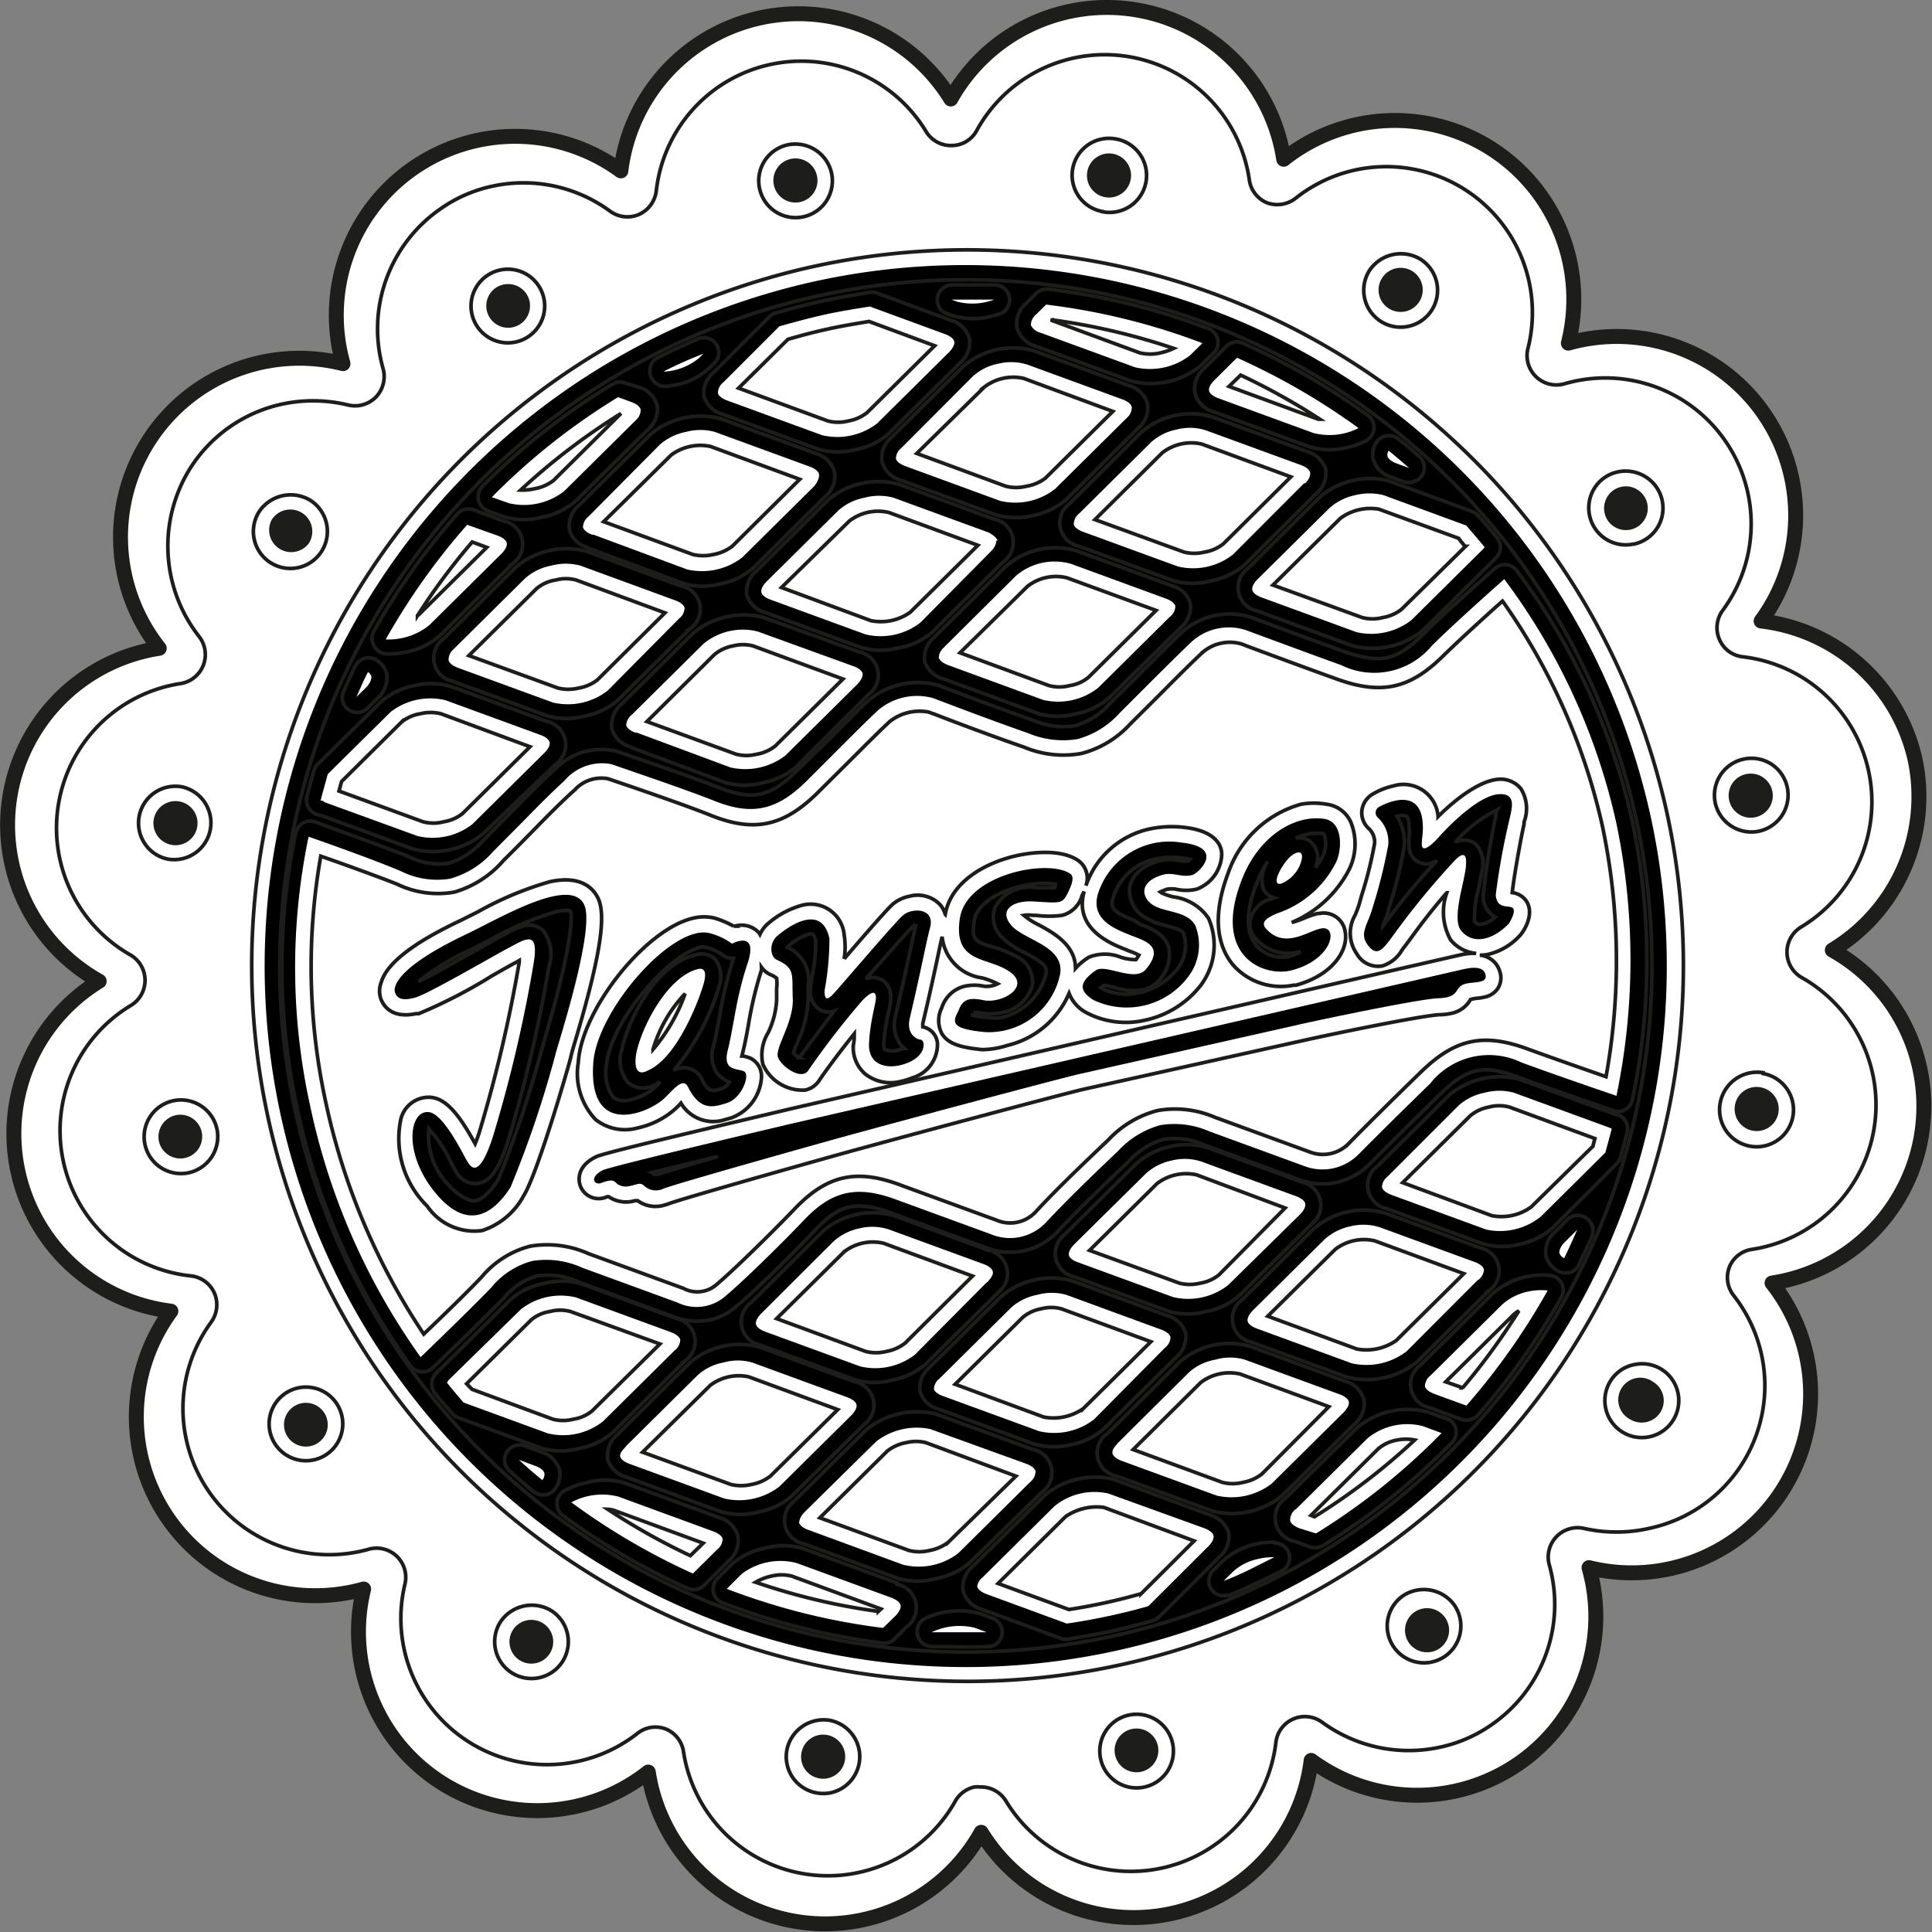 <svg xmlns="http://www.w3.org/2000/svg" viewBox="0 0 111.25 111.25"><rect x="0" y="0" width="111.25" height="111.25" fill="#808080" stroke="none"/><defs><style>.cls-1{fill:#fff;stroke-linecap:round;stroke-linejoin:round;stroke-width:0.86px;fill-rule:evenodd;}.cls-1,.cls-2{stroke:#1d1d1b;}.cls-2{fill:none;stroke-width:0.21px;}.cls-3{fill:#1d1d1b;}</style></defs><g id="Ebene_2" data-name="Ebene 2"><g id="Ebene_1-2" data-name="Ebene 1"><path class="cls-1" d="M110.28,43.76a10.3,10.3,0,0,0-8.87-8,10.3,10.3,0,0,0-11.1-16A10.3,10.3,0,0,0,73.92,9.17,10.3,10.3,0,0,0,54.75,5.7a10.3,10.3,0,0,0-19,4.14,10.3,10.3,0,0,0-16,11.1A10.3,10.3,0,0,0,9.17,37.33,10.3,10.3,0,0,0,5.71,56.5a10.3,10.3,0,0,0,4.13,19,10.3,10.3,0,0,0,11.1,16,10.3,10.3,0,0,0,16.39,10.54,10.3,10.3,0,0,0,19.17,3.47,10.3,10.3,0,0,0,19-4.14,10.29,10.29,0,0,0,16-11.1,10.3,10.3,0,0,0,10.54-16.39,10.3,10.3,0,0,0,3.47-19.17A10.33,10.33,0,0,0,110.28,43.76Z"/><path class="cls-2" d="M56.13,102.9a1.66,1.66,0,0,1,.32,0,1.68,1.68,0,0,1,1.47.8,8.41,8.41,0,0,0,15.55-3.37,1.68,1.68,0,0,1,2.66-1.16,8.45,8.45,0,0,0,6.78,1.44,8.13,8.13,0,0,0,3-1.31,8.42,8.42,0,0,0,3.3-9.2,1.69,1.69,0,0,1,2-2.09A8.51,8.51,0,0,0,95,88,8.4,8.4,0,0,0,99.83,74.6a1.68,1.68,0,0,1-.24-1.66,1.66,1.66,0,0,1,1.31-1,8.42,8.42,0,0,0,2.83-15.66,1.69,1.69,0,0,1,0-2.91,8.41,8.41,0,0,0-3.38-15.55,1.65,1.65,0,0,1-1.34-1,1.68,1.68,0,0,1,.18-1.66,8.4,8.4,0,0,0-9.07-13.07A1.69,1.69,0,0,1,88,20,8.41,8.41,0,0,0,74.6,11.42a1.71,1.71,0,0,1-1.66.25,1.67,1.67,0,0,1-1-1.31A8.41,8.41,0,0,0,56.24,7.52a1.64,1.64,0,0,1-1.44.86,1.67,1.67,0,0,1-1.47-.8A8.4,8.4,0,0,0,37.79,11a1.71,1.71,0,0,1-1,1.35,1.68,1.68,0,0,1-1.66-.19,8.43,8.43,0,0,0-6.77-1.44,8.13,8.13,0,0,0-3,1.31,8.4,8.4,0,0,0-3.3,9.2,1.71,1.71,0,0,1-.41,1.63,1.69,1.69,0,0,1-1.61.46,8.55,8.55,0,0,0-3.8-.05A8.35,8.35,0,0,0,11,26.89a8.44,8.44,0,0,0,.47,9.77,1.69,1.69,0,0,1-1.06,2.7A8.41,8.41,0,0,0,7.53,55a1.69,1.69,0,0,1,0,2.9A8.41,8.41,0,0,0,11,73.47a1.68,1.68,0,0,1,1.35,1,1.7,1.7,0,0,1-.19,1.66,8.42,8.42,0,0,0,9.07,13.08,1.68,1.68,0,0,1,2.09,2,8.42,8.42,0,0,0,13.39,8.6,1.66,1.66,0,0,1,1.65-.24,1.68,1.68,0,0,1,1,1.31A8.41,8.41,0,0,0,55,103.73a1.68,1.68,0,0,1,1.11-.83Z"/><path d="M47.06,16.17a40.37,40.37,0,1,0,48,30.89A40.42,40.42,0,0,0,47.06,16.17Zm27.8,53.76L70.72,74a3.73,3.73,0,0,1-3.17.69l-5.47-2c-.3-.1-.5-.26-.53-.42s.08-.39.31-.62L66,67.56a3.22,3.22,0,0,1,1.49-.74,3.09,3.09,0,0,1,1.67.06l5.47,2c.3.11.5.27.53.43S75.08,69.71,74.86,69.93ZM53.78,80a.78.78,0,0,1,.31-.61l4.14-4.1a3.15,3.15,0,0,1,1.5-.73,3.1,3.1,0,0,1,1.67,0l5.46,2c.3.11.5.27.54.43a.78.78,0,0,1-.31.61L63,81.73a3.75,3.75,0,0,1-3.17.68l-5.47-2C54,80.29,53.82,80.13,53.78,80Zm3-6.12L52.69,78a3.73,3.73,0,0,1-3.16.68l-5.47-2c-.3-.11-.5-.27-.53-.43s.08-.39.3-.61L48,71.48a3.22,3.22,0,0,1,1.5-.75,3.09,3.09,0,0,1,1.67.06l5.47,2c.3.11.5.27.53.44S57.06,73.62,56.83,73.85Zm7.52,9.28L68.49,79A3.08,3.08,0,0,1,70,78.29a3,3,0,0,1,1.67,0l5.47,2c.3.11.5.27.53.43s-.08.38-.3.61l-4.14,4.1a3.79,3.79,0,0,1-3.17.69l-5.47-2c-.3-.11-.5-.28-.53-.43S64.12,83.36,64.35,83.13Zm-28.28.14,4.14-4.1a3,3,0,0,1,1.49-.74,3,3,0,0,1,1.67,0l5.47,2c.3.11.5.27.53.43s-.08.38-.3.61l-4.14,4.1a3.8,3.8,0,0,1-3.17.69l-5.47-2c-.3-.11-.5-.27-.53-.43S35.84,83.49,36.07,83.27Zm10,4.39c0-.16.08-.39.3-.61L50.46,83a3.82,3.82,0,0,1,3.11-.71l5.53,2c.3.11.49.27.53.43a.81.81,0,0,1-.31.62l-4.14,4.1A3.74,3.74,0,0,1,52,90.1l-5.44-2h0C46.25,88,46.05,87.82,46,87.66Zm39.09-14L81,77.81a3.79,3.79,0,0,1-3.17.69l-5.46-2c-.3-.11-.5-.27-.53-.43s.08-.38.3-.61l4.14-4.1a3.22,3.22,0,0,1,1.5-.75,3.09,3.09,0,0,1,1.67.06l5.47,2c.3.11.49.27.53.43A.79.79,0,0,1,85.11,73.71ZM71,90.5a3.08,3.08,0,0,1,1.49-.74,3.41,3.41,0,0,1,.89-.09c-1,.49-1.92,1-2.92,1.36Zm3.62-3.59,4.14-4.1a3.61,3.61,0,0,1,3.17-.69l1.08.4a38.08,38.08,0,0,1-7.23,5.78L74.82,88c-.29-.11-.49-.27-.53-.43A.79.79,0,0,1,74.6,86.91ZM25.81,79.49,30,75.39a3.72,3.72,0,0,1,3.17-.68l5.46,2c.3.11.5.27.54.43a.78.78,0,0,1-.31.61l-4.14,4.1a3.72,3.72,0,0,1-3.17.69l-4.86-1.78c-.32-.37-.64-.75-.95-1.14Zm9.8,6.69,5.46,2c.3.11.5.27.54.43a.78.78,0,0,1-.31.61l-1.4,1.39a38.63,38.63,0,0,1-7-4.1A3.74,3.74,0,0,1,35.61,86.18Zm7.09,4.46A3.69,3.69,0,0,1,45.86,90l5.47,2c.3.12.5.28.53.44s-.08.38-.3.61l-.71.69a38.06,38.06,0,0,1-9-2.25Zm13.42,3.09.7.26q-1.6,0-3.18,0A3.75,3.75,0,0,1,56.12,93.73Zm.46-2.9,4.14-4.1a3.65,3.65,0,0,1,3.1-.73l5.53,2c.3.11.5.27.53.43s-.08.39-.3.61l-3.46,3.45a36.61,36.61,0,0,1-4.69,1l-4.63-1.7c-.29-.11-.49-.27-.53-.43A.78.78,0,0,1,56.58,90.83Zm26-10.57c-.29-.11-.49-.27-.53-.43a.78.78,0,0,1,.31-.61l4.14-4.1a3.17,3.17,0,0,1,1.5-.75,3.54,3.54,0,0,1,1.12-.06,39.28,39.28,0,0,1-4.68,6.63Zm3-9.46-5.47-2c-.29-.11-.49-.27-.53-.43a.78.78,0,0,1,.31-.61L84,63.65a3.15,3.15,0,0,1,1.5-.73,3.2,3.2,0,0,1,1.67,0l5.47,2,.17.07c-.12.47-.25.94-.37,1.38l-3.72,3.69A3.75,3.75,0,0,1,85.57,70.8Zm-3.18-8.45c-1.71,1.66-3.22,3.16-4.15,4.1a2.92,2.92,0,0,1-3.16.69l-5.47-2a5,5,0,0,0-2.81-.35,5.18,5.18,0,0,0-2.43,1.49c-1.55,1.47-3,2.88-4.16,4.12a2.84,2.84,0,0,1-3.16.67l-5.47-2c-2.22-.82-3.66-.52-5.25,1.14-1.36,1.43-3.59,3.61-4.54,4.4A2.52,2.52,0,0,1,39,75l-5.47-2a5,5,0,0,0-2.88-.39,4.58,4.58,0,0,0-2.37,1.54c-1.17,1.21-3.24,3.21-4.06,4a38.52,38.52,0,0,1-6.34-14.38,37,37,0,0,1-.11-15.59c1.06.37,3.78,1.33,5.35,2a4.64,4.64,0,0,0,2.79.42,5.09,5.09,0,0,0,2.47-1.55l1.65-1.66c.91-.93,1.7-1.73,2.47-2.43A2.83,2.83,0,0,1,35.19,44l.18.06c1,.35,4.12,1.4,5.8,2.07,2.14.85,3.57.53,5.26-1.14l1.68-1.68c1-1,1.87-1.87,2.45-2.41a3.46,3.46,0,0,1,3.17-.7l.4.15c1.23.47,3.3,1.25,5.08,1.87a5.15,5.15,0,0,0,2.83.34,5,5,0,0,0,2.41-1.48l1.62-1.62c.94-.94,1.79-1.78,2.52-2.48a3.18,3.18,0,0,1,3.17-.69l.32.12c1.14.42,3.4,1.26,5.15,1.89a4.31,4.31,0,0,0,5.24-1.14c1.21-1.19,3.33-3.09,4.15-3.81a36.67,36.67,0,0,1,6.46,14.08,38.42,38.42,0,0,1,0,15.67c-1.09-.37-3.87-1.33-5.47-1.92A4.31,4.31,0,0,0,82.39,62.35ZM18.51,46.1l-.05,0c.13-.52.28-1,.41-1.52L22.49,41a3.72,3.72,0,0,1,3.16-.68l5.47,2c.3.11.5.27.53.43s-.08.39-.31.61L27.2,47.46a3.73,3.73,0,0,1-3.16.68L18.71,46.2l0,0h0A.35.35,0,0,0,18.51,46.1Zm36.6-28.73-.33-.12c.83,0,1.65,0,2.47,0A3.54,3.54,0,0,1,55.11,17.37Zm-16.86,4q1.09-.55,2.25-1l-.25.25A3.48,3.48,0,0,1,38.25,21.4ZM36.37,41.17l4.14-4.1a3.55,3.55,0,0,1,3.11-.71l5.52,2c.3.1.5.27.53.42s-.08.39-.3.62l-4.14,4.1a3.79,3.79,0,0,1-3.17.69l-5.38-2-.09,0c-.3-.11-.49-.27-.53-.43A.79.79,0,0,1,36.37,41.17Zm18-3.91,4.14-4.11a3.42,3.42,0,0,1,3.17-.68l5.46,2c.3.11.5.27.54.43a.78.78,0,0,1-.31.61l-4.14,4.1a3.72,3.72,0,0,1-3.17.69l-5.46-2c-.3-.11-.5-.27-.54-.43A.78.78,0,0,1,54.39,37.26Zm3-6.13c0,.16-.08.39-.31.62L53,35.85a3.73,3.73,0,0,1-3.16.68l-5.47-2c-.3-.11-.5-.27-.53-.43s.08-.39.3-.61l4.14-4.1a3.15,3.15,0,0,1,1.5-.73,3.19,3.19,0,0,1,1.67,0l5.47,2C57.21,30.81,57.41,31,57.44,31.13Zm17.72-3.3L71,31.93a3.73,3.73,0,0,1-3.17.69l-5.47-2c-.3-.11-.5-.27-.53-.43a.81.81,0,0,1,.31-.62l4.14-4.1a3.08,3.08,0,0,1,1.49-.74,3,3,0,0,1,1.67.05l5.47,2c.3.11.5.27.53.43S75.38,27.61,75.16,27.83ZM46.88,28l-4.14,4.1a3.79,3.79,0,0,1-3.17.69l-5.39-2-.08,0c-.3-.11-.49-.27-.53-.43a.79.79,0,0,1,.31-.61L38,25.6a3.2,3.2,0,0,1,1.5-.73,3.16,3.16,0,0,1,1.66,0l5.47,2c.3.11.5.27.53.43S47.1,27.74,46.88,28ZM26.11,37.39l4.14-4.1a3.15,3.15,0,0,1,1.5-.72,3.2,3.2,0,0,1,1.67,0l5.46,2c.3.11.5.27.54.43a.78.78,0,0,1-.31.61L35,39.76a3.72,3.72,0,0,1-3.17.69l-5.47-2c-.29-.11-.49-.27-.53-.43A.81.81,0,0,1,26.11,37.39ZM64.9,24.05l-4.14,4.1a3.72,3.72,0,0,1-3.17.69l-5.46-2c-.3-.11-.5-.27-.54-.43a.78.78,0,0,1,.31-.61L56,21.69a3,3,0,0,1,1.5-.75,3.1,3.1,0,0,1,1.67.06l5.47,2c.3.11.49.27.53.43A.78.78,0,0,1,64.9,24.05Zm-28.28.14-4.14,4.1a3.77,3.77,0,0,1-3.16.69l-1-.35a37.93,37.93,0,0,1,7.27-5.76l.77.28c.3.11.49.27.53.43A.78.78,0,0,1,36.62,24.19Zm48.79,7.42-4.14,4.1a3.77,3.77,0,0,1-3.16.69l-5.47-2c-.3-.11-.5-.27-.53-.43s.08-.39.3-.61l4.14-4.1a3.22,3.22,0,0,1,1.5-.75,3.34,3.34,0,0,1,1.61,0l4.77,1.75c.37.43.73.84,1.06,1.25Zm-9.79-6.68-5.47-2c-.3-.11-.5-.27-.53-.43s.08-.38.31-.61l1.3-1.29a39.08,39.08,0,0,1,7,4.05A3.69,3.69,0,0,1,75.62,24.93Zm-7.09-4.47a3.79,3.79,0,0,1-3.17.69l-5.47-2a.81.81,0,0,1-.53-.43.81.81,0,0,1,.31-.62l.57-.56a38.08,38.08,0,0,1,9,2.22Zm-13.88-.18-4.14,4.1a3.76,3.76,0,0,1-3.17.68l-5.47-2c-.3-.11-.5-.27-.53-.43a.78.78,0,0,1,.31-.61l3.23-3.23c1-.28,1.79-.49,2.6-.67s1.54-.3,2.61-.47l4.33,1.59c.3.11.5.27.53.43S54.87,20.05,54.65,20.28Zm-26,10.56c.3.11.5.27.53.43s-.08.39-.3.61L24.72,36a3.74,3.74,0,0,1-2.51.82,38.71,38.71,0,0,1,4.69-6.6Zm51.78-4.15c-.3-.11-.5-.27-.54-.43a.48.48,0,0,1,.07-.31c.4.32.79.66,1.18,1ZM20.53,40.13c.21-.49.43-1,.66-1.43a.47.47,0,0,1,.2.26c0,.16-.08.39-.3.62ZM30.82,84.41c.3.11.5.27.53.43a.54.54,0,0,1-.12.39q-.69-.56-1.35-1.17Zm60-13.6c-.24.55-.49,1.1-.75,1.64a.51.51,0,0,1-.28-.31c0-.16.08-.39.31-.61Z"/><path d="M44.8,60.89c.21.54,1.36,1.35,1.75.74a47,47,0,0,1,3.09-4c.75-.78.79-.37.8-.19,0,.34-.35,1.41-.4,2.67s1.12,1.54,2.23,1.09,1-1.31.75-1.33-.85-.34-.63-1.25c.72-3.07.92-4.28,1.17-5.22.29-1.14-1.09-1.15-1.6-.66-.66.63-3.58,4.08-4,4.52s-.48.17-.48-.22a16.2,16.2,0,0,0,.28-3c-.51-2.35-2.95-.19-2.95-.19-.56.43-.46,1.25-.08,1.42,1.09.49.86.86.92,2.23S44.6,60.35,44.8,60.89Z"/><path d="M74.39,55.87c2.41-.64,2.66-2.58,1.71-2.41-.79.13-2.13,1.24-3.21,0-.38-.44.3-.7.63-.86a5.89,5.89,0,0,0,3.38-2.88c.37-.67.5-2.4-.66-2.57-1.82-.25-3.81,1.13-4.72,3.47C69.74,55.13,72.84,56.29,74.39,55.87Zm-.09-6.54c.35-.31.78-.4.65.19a2,2,0,0,1-1.19,1.37C73.12,51,73.87,49.7,74.3,49.33Z"/><path d="M56.7,59.43A4.19,4.19,0,0,0,61,56.29c.5-1.79-2-2.12-2.76-3s.08-1.46,1.29-1.38c1.64.1,1.64.14,2-.58.15-.32.36-.82.12-1-1.23-.91-6,0-6.38,2.56s1.51,2.2,2.77,3c1.44.88-.33,1.94-1.43,1.7s-1.25.2-1.46.7C54.8,58.94,54.9,59.25,56.7,59.43Z"/><path d="M62.94,57.57a4.43,4.43,0,0,0,5.52-1.38,3,3,0,0,0,.36-2.91c-.45-.82-1.71-.73-2.4-1.15s-.87-1.34.51-1.75c.62-.19,1.13.18,1.74,0,.33-.09,1.93-1.58-.62-1.86a4.31,4.31,0,0,0-4.78,2.81c-.57,1.57.89,2.14,1.72,2.48s2.15.61,1,2c-.64.78-2.29-.32-2.88.06C62,56.64,62.24,57.11,62.94,57.57Z"/><path d="M84.27,55.81,45.72,64.67s-10.58,2.49-11,2.71c-.81.4-.52.91-.07.73.7-.27.74-.06.91.08a.92.92,0,0,0,.76.09c.35-.06.54-.22.77,0a1,1,0,0,0,1.13.16c.83-.31,7.68-2.24,10.09-2.91s12.69-3.43,14-3.72L74.79,59c1.1-.25,6.9-1.48,8.06-1.52s.91-.54,1.37-.77,1.46,0,1.32-.59S84.49,55.77,84.27,55.81Z"/><path d="M86.91,47.22c.16-.71.41-1.53-.57-1.49-1.13.05-2.77,1.67-3.47,2.45s-1,.81-1,.43.08-.56.06-1.09c-.08-2.45-2.47-1.08-2.47-1.08a.38.38,0,0,0-.12.64,1.91,1.91,0,0,1,.6,1.57,29.77,29.77,0,0,1-.91,3.64c-.28,1-.78,1.45-.26,2.14s.86.22,1.32-.38a45.8,45.8,0,0,1,3.64-4.46c.49-.52.78-.53.67.4s-.8,2.94-.27,3.59c.65.81,1.77.61,2.75-.39,0,0,.42-.64.25-.88s-.94.12-1-.78A40.23,40.23,0,0,1,86.91,47.22Z"/><path d="M38.27,63.23c.6-.59,1.07-1.2,1.36-.62.7,1.41,1.49,1.13,2.21.91.88-.26,1.38-1.65,1-1.83s-1.23,0-.94-1.19c.37-1.46.47-3,1.14-5s-.89-1.16-.89-1.16a3.7,3.7,0,0,0-1.23-.59c-2.12-.65-6.59,4.44-6.76,7.5C33.87,65.62,37.44,64.05,38.27,63.23ZM36.65,60.6C37,59,38.48,56.21,40.2,55.8c.3-.07.53.08.32.84s-1.46,4.24-3.21,5C36.66,62,36.49,61.44,36.65,60.6Z"/><path d="M33.65,52.12c-.75-1.71-4.82.73-6.79,1.67-4.79,2.28-4.1,3.39-4.1,3.39.11.3.38.47,1.13.27s4.47-2.38,5.42-2.88,1.74-1.06,1.42.89a79.38,79.38,0,0,1-2.35,10c-.87,2.68-1.34,1.59-1.48,1.4s-1.32-2.72-2.2-2.82c-1.17-.14-1.53,2.49.51,4.81s3.53.54,4.19-.49A61.37,61.37,0,0,0,32,60.66C32.14,60.09,34.27,53.55,33.65,52.12Z"/><path class="cls-2" d="M68.81,22.66a1.54,1.54,0,0,0,1.07,1.05l5.47,2a4,4,0,0,0,2.17.07,4.63,4.63,0,0,0,1.14-.4.9.9,0,0,0,.46-.7.89.89,0,0,0-.35-.76,39.9,39.9,0,0,0-7.16-4.14.84.84,0,0,0-1,.17l-1.3,1.29A1.54,1.54,0,0,0,68.81,22.66Zm2.63-1.06A38.1,38.1,0,0,1,76,24.14l-.09,0-5.14-1.89Z"/><path class="cls-2" d="M57.33,29.64a4.12,4.12,0,0,0,2.14.05,4.2,4.2,0,0,0,1.93-.93l4.14-4.1a1.56,1.56,0,0,0,.54-1.41A1.54,1.54,0,0,0,65,22.2l-5.46-2a4.42,4.42,0,0,0-4.07.89l-4.14,4.1a1.53,1.53,0,0,0-.54,1.4,1.55,1.55,0,0,0,1.07,1.06Zm-.65-7.35a2.72,2.72,0,0,1,2.27-.5l5.13,1.9-3.89,3.85A2.49,2.49,0,0,1,59.1,28a2.45,2.45,0,0,1-1.18,0l-5.13-1.89Z"/><path class="cls-2" d="M40.53,22.8a1.54,1.54,0,0,0,1.08,1.05l5.46,2a4,4,0,0,0,2.15.05A4.07,4.07,0,0,0,51.14,25l4.14-4.1a1.53,1.53,0,0,0,.54-1.4,1.54,1.54,0,0,0-1.07-1.06l-4.33-1.59a.91.91,0,0,0-.43,0c-1.09.18-1.91.33-2.66.49s-1.67.4-2.65.68a.87.87,0,0,0-.37.22l-3.23,3.22A1.55,1.55,0,0,0,40.53,22.8Zm4.84-3.26c.85-.25,1.6-.44,2.33-.6s1.39-.27,2.34-.43l3.78,1.4-3.89,3.85a2.42,2.42,0,0,1-1.08.48,2.38,2.38,0,0,1-1.18,0l-5.14-1.89Z"/><path class="cls-2" d="M46.91,15.33A41.22,41.22,0,1,0,96,46.87,41.27,41.27,0,0,0,46.91,15.33ZM64,94.23a39.51,39.51,0,1,1,30.23-47A39.55,39.55,0,0,1,64,94.23Z"/><path class="cls-2" d="M76,28.62l-4.13,4.1a1.37,1.37,0,0,0,.53,2.46l5.46,2a4.58,4.58,0,0,0,4.07-.88l4.15-4.11.12-.13a.85.85,0,0,0,0-1.09c-.34-.43-.7-.85-1.09-1.28a.79.79,0,0,0-.35-.24l-4.82-1.77A4.48,4.48,0,0,0,76,28.62Zm8.39,2.84L80.7,35.09a2.38,2.38,0,0,1-1.08.47,2.32,2.32,0,0,1-1.18,0L73.3,33.69l3.89-3.85a2.91,2.91,0,0,1,2.21-.52L84,31C84.1,31.15,84.23,31.31,84.37,31.46Z"/><path class="cls-2" d="M59.63,19.93l5.47,2a4.51,4.51,0,0,0,4.06-.89l.72-.71a.84.84,0,0,0,.24-.78.86.86,0,0,0-.54-.63,39.2,39.2,0,0,0-9.2-2.27.89.89,0,0,0-.71.24l-.57.57a1.53,1.53,0,0,0-.54,1.4A1.54,1.54,0,0,0,59.63,19.93Zm.95-1.51a37.79,37.79,0,0,1,7,1.64,3.53,3.53,0,0,1-.76.26,2.58,2.58,0,0,1-1.18,0l-5.13-1.89Z"/><path class="cls-2" d="M54.52,18.05l.32.12a4.09,4.09,0,0,0,2.16.06,5.12,5.12,0,0,0,.56-.15.87.87,0,0,0,.57-.94.85.85,0,0,0-.81-.73c-.84,0-1.69,0-2.53,0a.86.86,0,0,0-.27,1.66Z"/><path class="cls-2" d="M29.68,32.68l-4.14,4.1a1.37,1.37,0,0,0,.53,2.45l5.47,2a4.12,4.12,0,0,0,2.14,0,4,4,0,0,0,1.93-.94l4.14-4.1a1.36,1.36,0,0,0-.54-2.45l-5.46-2A4.53,4.53,0,0,0,29.68,32.68Zm8.61,2.61L34.4,39.15a2.38,2.38,0,0,1-1.08.47,2.49,2.49,0,0,1-1.19,0L27,37.75l3.89-3.85A2.2,2.2,0,0,1,32,33.4a2.26,2.26,0,0,1,1.18,0Z"/><path class="cls-2" d="M54.35,39.1l5.47,2a4.12,4.12,0,0,0,2.14,0,4,4,0,0,0,1.93-.94L68,36.13a1.56,1.56,0,0,0,.54-1.41,1.54,1.54,0,0,0-1.08-1l-5.46-2a4.35,4.35,0,0,0-4.07.88l-4.14,4.1a1.53,1.53,0,0,0-.54,1.4A1.55,1.55,0,0,0,54.35,39.1Zm4.82-5.34a2.66,2.66,0,0,1,2.26-.49l5.14,1.88L62.68,39a2.21,2.21,0,0,1-1.09.48,2.3,2.3,0,0,1-1.18,0l-5.13-1.89Z"/><path class="cls-2" d="M36.29,43l.13.07,5.37,2a4,4,0,0,0,2.15,0,4.07,4.07,0,0,0,1.92-.93L50,40a1.37,1.37,0,0,0-.53-2.46l-5.55-2a4.6,4.6,0,0,0-4,.91l-4.15,4.11a1.58,1.58,0,0,0-.54,1.4A1.51,1.51,0,0,0,36.29,43Zm4.86-5.32a2.35,2.35,0,0,1,1.08-.49,2.32,2.32,0,0,1,1.12,0l5.19,1.91-3.89,3.85a2.32,2.32,0,0,1-1.08.48,2.38,2.38,0,0,1-1.18,0l-5.14-1.88Z"/><path class="cls-2" d="M38.36,22.25l.59-.09a4,4,0,0,0,1.93-1l.26-.25a.86.86,0,0,0-.94-1.4c-.78.34-1.56.7-2.31,1.08a.85.85,0,0,0-.44,1A.89.89,0,0,0,38.36,22.25Z"/><path class="cls-2" d="M53.63,36.45l4.14-4.1a1.37,1.37,0,0,0-.53-2.46l-5.47-2a4.51,4.51,0,0,0-4.07.88l-4.13,4.1A1.52,1.52,0,0,0,43,34.27a1.54,1.54,0,0,0,1.07,1l5.47,2a4,4,0,0,0,2.14.05A4.1,4.1,0,0,0,53.63,36.45ZM45,33.83,48.91,30a2.71,2.71,0,0,1,2.27-.49l5.13,1.89-3.89,3.85a2.91,2.91,0,0,1-2.27.49Z"/><path class="cls-2" d="M33.92,31.58l5.39,2a3.92,3.92,0,0,0,2.14.05,4.1,4.1,0,0,0,1.93-.93l4.13-4.1a1.54,1.54,0,0,0,.55-1.4A1.56,1.56,0,0,0,47,26.12l-5.47-2a4.51,4.51,0,0,0-4.06.88l-4.14,4.11a1.53,1.53,0,0,0-.54,1.4,1.46,1.46,0,0,0,1,1Zm4.73-5.38a2.81,2.81,0,0,1,2.27-.49l5.13,1.89-3.88,3.85a2.54,2.54,0,0,1-1.09.48,2.58,2.58,0,0,1-1.18,0l-5.14-1.89Z"/><path class="cls-2" d="M79.07,26.43a1.55,1.55,0,0,0,1.07,1.06l.71.26a.8.8,0,0,0,.48,0,.83.83,0,0,0,.56-.39.85.85,0,0,0-.17-1.08c-.4-.36-.8-.7-1.2-1a.87.87,0,0,0-.71-.18.89.89,0,0,0-.59.43A1.28,1.28,0,0,0,79.07,26.43Z"/><path class="cls-2" d="M71.65,32.54l4.14-4.11a1.54,1.54,0,0,0,.55-1.4A1.59,1.59,0,0,0,75.26,26l-5.47-2a4.37,4.37,0,0,0-4.06.88L61.59,29a1.37,1.37,0,0,0,.53,2.45l5.47,2a4.12,4.12,0,0,0,2.14,0A4.17,4.17,0,0,0,71.65,32.54Zm-8.6-2.62,3.88-3.85a2.72,2.72,0,0,1,2.27-.5l5.13,1.89-3.88,3.85a2.31,2.31,0,0,1-1.09.48,2.44,2.44,0,0,1-1.18,0Z"/><path class="cls-2" d="M87.33,32.85a.86.86,0,0,0-1.25-.12c-.85.76-3,2.65-4.18,3.84-1.46,1.45-2.4,1.65-4.35,1-1.73-.62-4-1.45-5.14-1.89l-.32-.12a4.13,4.13,0,0,0-4.06.87c-.73.7-1.57,1.54-2.53,2.5l-1.62,1.61a4.06,4.06,0,0,1-2,1.25,4.29,4.29,0,0,1-2.37-.31c-1.77-.61-3.83-1.39-5.06-1.86l-.39-.15a4.43,4.43,0,0,0-4.06.87c-.6.56-1.47,1.43-2.51,2.48L45.86,44.4c-1.49,1.47-2.48,1.7-4.34,1-1.7-.67-4.82-1.73-5.84-2.08l-.18-.06a3.71,3.71,0,0,0-3.51,1c-.79.72-1.59,1.53-2.56,2.51l-1.59,1.61a4.44,4.44,0,0,1-2,1.33,3.92,3.92,0,0,1-2.3-.38c-1.59-.64-4.3-1.59-5.39-2a.86.86,0,0,0-.7.06.89.89,0,0,0-.42.56,38,38,0,0,0,.11,16,39.34,39.34,0,0,0,6.5,14.7.83.83,0,0,0,.61.34.86.86,0,0,0,.67-.23c.83-.8,2.9-2.78,4.08-4a3.91,3.91,0,0,1,1.93-1.29,4.27,4.27,0,0,1,2.41.36l5.47,2A3.75,3.75,0,0,0,40.9,76a3.38,3.38,0,0,0,1.47-.75c1-.81,3.24-3,4.61-4.46s2.38-1.66,4.34-.94l5.47,2a3.75,3.75,0,0,0,4.08-.9C62,69.74,63.46,68.33,65,66.87a4.3,4.3,0,0,1,2-1.26,4.06,4.06,0,0,1,2.32.31l5.47,2a3.82,3.82,0,0,0,4.07-.88c.93-.94,2.44-2.44,4.14-4.1,1.48-1.44,2.42-1.65,4.35-.94,1.66.61,4.61,1.63,5.48,1.93A.84.84,0,0,0,94,63.32a39,39,0,0,0,0-16A37.61,37.61,0,0,0,87.33,32.85ZM92.48,62c-1.26-.44-3.26-1.14-4.52-1.6-2.55-.94-4.18-.58-6.14,1.33-1.71,1.66-3.23,3.17-4.16,4.12a2.08,2.08,0,0,1-2.25.48l-5.47-2a5.79,5.79,0,0,0-3.29-.38,5.9,5.9,0,0,0-2.84,1.7c-1.56,1.48-3.05,2.91-4.2,4.16a2,2,0,0,1-2.23.45l-5.47-2c-2.62-1-4.31-.58-6.17,1.37-1.34,1.4-3.54,3.55-4.47,4.33a1.68,1.68,0,0,1-1.91.23l-5.47-2a5.83,5.83,0,0,0-3.36-.43,5.4,5.4,0,0,0-2.81,1.79c-.9.94-2.33,2.33-3.32,3.27a38.47,38.47,0,0,1-5.62-13.25,36.72,36.72,0,0,1-.31-14.27c1.29.45,3.18,1.13,4.39,1.61a5.41,5.41,0,0,0,3.3.46A5.92,5.92,0,0,0,29,49.54c.59-.58,1.12-1.12,1.66-1.67.9-.92,1.68-1.71,2.44-2.39A2.07,2.07,0,0,1,35,44.84l.18.06c1,.34,4.1,1.39,5.75,2.05,2.5,1,4.2.64,6.18-1.33l1.69-1.68c1-1,1.86-1.86,2.43-2.39A2.78,2.78,0,0,1,53.46,41l.39.14c1.24.48,3.31,1.26,5.11,1.88a5.87,5.87,0,0,0,3.3.37,5.76,5.76,0,0,0,2.83-1.71l1.65-1.64c.92-.93,1.75-1.76,2.47-2.44a2.41,2.41,0,0,1,2.28-.52l.36.14c1.16.43,3.39,1.26,5.12,1.88,2.58.93,4.21.57,6.14-1.34.93-.91,2.41-2.26,3.41-3.15a35.94,35.94,0,0,1,5.76,13A37.58,37.58,0,0,1,92.48,62Z"/><path class="cls-2" d="M70.76,88.29a1.56,1.56,0,0,0-1.07-1.05l-5.6-2.07a4.6,4.6,0,0,0-3.94.94L56,90.21a1.53,1.53,0,0,0-.54,1.4,1.55,1.55,0,0,0,1.07,1.06l4.63,1.7a.8.8,0,0,0,.43,0c1-.17,1.73-.3,2.4-.44s1.42-.34,2.39-.61a1,1,0,0,0,.37-.22l3.46-3.44A1.58,1.58,0,0,0,70.76,88.29Zm-5.05,3.48a33.68,33.68,0,0,1-4.16.91l-4.08-1.5,3.89-3.85a3.16,3.16,0,0,1,2.2-.53l5.2,1.93Z"/><path class="cls-2" d="M93,64.16l-5.47-2a4.52,4.52,0,0,0-4.06.88l-4.14,4.1a1.37,1.37,0,0,0,.53,2.46l5.47,2a3.92,3.92,0,0,0,2.14.05,4.07,4.07,0,0,0,1.92-.93L93.1,67a.85.85,0,0,0,.22-.38c.12-.44.25-.92.37-1.39a.86.86,0,0,0-.44-1ZM91.73,66,88.17,69.5A2.91,2.91,0,0,1,85.9,70L80.77,68.1l3.89-3.85a2.3,2.3,0,0,1,1.07-.5,2.26,2.26,0,0,1,1.19,0l4.92,1.81C91.8,65.71,91.76,65.84,91.73,66Z"/><path class="cls-2" d="M42.48,88.43a1.52,1.52,0,0,0-1.08-1.05l-5.47-2a4,4,0,0,0-2.17,0,4.7,4.7,0,0,0-1.26.46.86.86,0,0,0-.08,1.44,40.35,40.35,0,0,0,7.16,4.18.84.84,0,0,0,.54.06.92.92,0,0,0,.42-.23l1.4-1.39A1.53,1.53,0,0,0,42.48,88.43Zm-2.73,1.15A37.63,37.63,0,0,1,35,86.91a1.31,1.31,0,0,1,.35.06l5.14,1.89Z"/><path class="cls-2" d="M39.64,78.55l-4.14,4.1A1.56,1.56,0,0,0,35,84.06a1.54,1.54,0,0,0,1.08,1l5.47,2a4,4,0,0,0,2.13,0,4,4,0,0,0,1.93-.93l4.14-4.1a1.37,1.37,0,0,0-.53-2.46l-5.47-2A4.39,4.39,0,0,0,39.64,78.55Zm3.47.73,5.13,1.89L44.36,85a2.54,2.54,0,0,1-1.09.48,2.57,2.57,0,0,1-1.18,0L37,83.62l3.9-3.85A2.72,2.72,0,0,1,43.11,79.28Z"/><path class="cls-2" d="M51.66,91.15l-5.47-2a4,4,0,0,0-2.14,0,4.07,4.07,0,0,0-1.92.93l-.82.81a.86.86,0,0,0,.3,1.41,39.66,39.66,0,0,0,9.17,2.31,1,1,0,0,0,.29,0,.85.85,0,0,0,.42-.22l.7-.7a1.37,1.37,0,0,0-.53-2.46Zm-1.08,1.64a37.31,37.31,0,0,1-7.07-1.68,3,3,0,0,1,.9-.35,2.42,2.42,0,0,1,1.19,0l5.13,1.89Z"/><path class="cls-2" d="M32.22,84.65a1.54,1.54,0,0,0-1.07-1.05l-.95-.35a.86.86,0,0,0-.87,1.44c.46.41.92.81,1.39,1.2a.85.85,0,0,0,.67.18h.06a.82.82,0,0,0,.52-.35A1.36,1.36,0,0,0,32.22,84.65Z"/><path class="cls-2" d="M57.15,93.18l-.7-.26a4.57,4.57,0,0,0-3.14.26.84.84,0,0,0-.48.94.85.85,0,0,0,.8.69c1.06,0,2.16.06,3.25,0l.16,0a.85.85,0,0,0,.66-.7A.86.86,0,0,0,57.15,93.18Z"/><path class="cls-2" d="M56.94,72l-5.47-2a4.41,4.41,0,0,0-4.07.88L43.26,75a1.37,1.37,0,0,0,.53,2.46l5.47,2a3.92,3.92,0,0,0,2.14,0,4.06,4.06,0,0,0,1.93-.93l4.14-4.1A1.37,1.37,0,0,0,56.94,72Zm-4.82,5.34a2.48,2.48,0,0,1-1.08.48,2.43,2.43,0,0,1-1.19,0l-5.13-1.89,3.89-3.85a2.71,2.71,0,0,1,2.27-.49L56,73.48Z"/><path class="cls-2" d="M89.25,73.44a4.38,4.38,0,0,0-3.31,1.06L81.8,78.6a1.37,1.37,0,0,0,.53,2.46l1.85.68a.8.8,0,0,0,.48,0,.78.78,0,0,0,.46-.27,39.55,39.55,0,0,0,4.79-6.78.85.85,0,0,0,0-.82A.88.88,0,0,0,89.25,73.44Zm-5,6.48-1-.35,3.89-3.85a1.77,1.77,0,0,1,.32-.24A38.6,38.6,0,0,1,84.22,79.92Z"/><path class="cls-2" d="M73.41,88.81a4.27,4.27,0,0,0-3,1.08l-.54.53a.85.85,0,0,0,.79,1.44l.14,0c1-.43,2-.89,3-1.39a.86.86,0,0,0-.37-1.62Z"/><path class="cls-2" d="M83.32,81.71l-1.08-.4a4.56,4.56,0,0,0-4.07.88L74,86.29a1.37,1.37,0,0,0,.53,2.46l.94.34a.84.84,0,0,0,.47,0,.81.81,0,0,0,.27-.11,39.05,39.05,0,0,0,7.4-5.91.86.86,0,0,0-.32-1.4Zm-7.63,5.63-.2-.08,3.89-3.85a2.3,2.3,0,0,1,1.08-.49,2.62,2.62,0,0,1,1,0A37.22,37.22,0,0,1,75.69,87.34Z"/><path class="cls-2" d="M90.29,70.19l-.72.72a1.54,1.54,0,0,0-.55,1.4,1.37,1.37,0,0,0,.68.87.89.89,0,0,0,.62.1l.06,0a.86.86,0,0,0,.53-.44c.27-.56.53-1.12.77-1.68a.87.87,0,0,0-.31-1A.85.85,0,0,0,90.29,70.19Z"/><path class="cls-2" d="M53.88,81.42a4.64,4.64,0,0,0-4,.91l-4.14,4.1a1.38,1.38,0,0,0,.56,2.47l5.44,2a4,4,0,0,0,2.14,0A4.1,4.1,0,0,0,55.82,90L60,85.92a1.37,1.37,0,0,0-.54-2.46Zm.73,7.38a2.48,2.48,0,0,1-1.08.48,2.42,2.42,0,0,1-1.19,0L47.21,87.4l3.89-3.85a2.48,2.48,0,0,1,1.09-.48,2.33,2.33,0,0,1,1.12,0L58.5,85Z"/><path class="cls-2" d="M33.38,83.4a4,4,0,0,0,1.93-.94l4.14-4.1a1.36,1.36,0,0,0-.54-2.45l-5.46-2a4.12,4.12,0,0,0-2.14,0,4,4,0,0,0-1.93.94l-4.14,4.1-.19.21a.87.87,0,0,0,0,1.08c.32.39.65.78,1,1.16a.79.79,0,0,0,.35.24l4.86,1.78A4.12,4.12,0,0,0,33.38,83.4Zm-6.51-3.72L30.59,76a2.21,2.21,0,0,1,1.08-.48,2.3,2.3,0,0,1,1.18,0L38,77.39,34.1,81.24a2.21,2.21,0,0,1-1.08.48,2.34,2.34,0,0,1-1.19,0L27.18,80Z"/><path class="cls-2" d="M81.61,78.41l4.14-4.1a1.37,1.37,0,0,0-.53-2.46l-5.47-2a4.41,4.41,0,0,0-4.07.88l-4.14,4.1a1.37,1.37,0,0,0,.53,2.46l5.47,2a4.58,4.58,0,0,0,4.07-.88ZM73,75.79l3.89-3.85a2.71,2.71,0,0,1,2.27-.49l5.13,1.89L80.4,77.19a3,3,0,0,1-2.27.49Z"/><path class="cls-2" d="M20.75,41a.84.84,0,0,0,.42-.23l.55-.55a1.56,1.56,0,0,0,.55-1.41,1.37,1.37,0,0,0-.54-.77.89.89,0,0,0-.71-.14.86.86,0,0,0-.56.46c-.24.47-.46,1-.68,1.46a.86.86,0,0,0,1,1.18Z"/><path class="cls-2" d="M72,77.53a4.36,4.36,0,0,0-4.06.89l-4.14,4.1A1.36,1.36,0,0,0,64.31,85l5.47,2a4.53,4.53,0,0,0,4.06-.89L78,82a1.53,1.53,0,0,0,.54-1.4,1.55,1.55,0,0,0-1.07-1.06Zm.66,7.35a2.48,2.48,0,0,1-1.09.48,2.42,2.42,0,0,1-1.18,0l-5.14-1.89,3.89-3.86a2.75,2.75,0,0,1,2.27-.49L76.52,81Z"/><path class="cls-2" d="M57.66,74.64l-4.14,4.1a1.53,1.53,0,0,0-.54,1.4,1.51,1.51,0,0,0,1.07,1l5.47,2a4.12,4.12,0,0,0,2.14.05,4,4,0,0,0,1.92-.93l4.15-4.1a1.56,1.56,0,0,0,.54-1.41,1.54,1.54,0,0,0-1.08-1l-5.46-2A4.5,4.5,0,0,0,57.66,74.64Zm3.47.73,5.14,1.89-3.89,3.85a3,3,0,0,1-2.27.49L55,79.71l3.89-3.85a2.29,2.29,0,0,1,1.08-.5A2.23,2.23,0,0,1,61.13,75.37Z"/><path class="cls-2" d="M22.19,37.65a4.59,4.59,0,0,0,1.2-.11,3.93,3.93,0,0,0,2-1l4.14-4.09A1.37,1.37,0,0,0,29,30l-1.73-.64a.85.85,0,0,0-.94.24,39.06,39.06,0,0,0-4.8,6.74.87.87,0,0,0,0,.83A.85.85,0,0,0,22.19,37.65Zm5-6.44.84.31-3.89,3.85-.1.08A37.56,37.56,0,0,1,27.19,31.21Z"/><path class="cls-2" d="M28.09,29.43l1,.35a4.12,4.12,0,0,0,2.14,0,4.23,4.23,0,0,0,1.93-.94l4.14-4.09a1.56,1.56,0,0,0,.54-1.41,1.52,1.52,0,0,0-1.08-1.05L36,22.06a.81.81,0,0,0-.74.07A39,39,0,0,0,27.78,28a.86.86,0,0,0,.31,1.41Zm7.67-5.62h0l-3.89,3.86a2.5,2.5,0,0,1-1.08.47,3.11,3.11,0,0,1-.81.08A37.94,37.94,0,0,1,35.76,23.81Z"/><path class="cls-2" d="M18.21,46.89l.05,0,.1.05h0l.08,0,5.32,1.94a4.58,4.58,0,0,0,4.07-.88L32,44a1.37,1.37,0,0,0-.53-2.46l-5.47-2a4,4,0,0,0-2.14-.06,4.08,4.08,0,0,0-1.93.94L18.3,44a.87.87,0,0,0-.22.37c-.14.49-.28,1-.42,1.54A.91.91,0,0,0,18.21,46.89ZM19.67,45l3.45-3.42a2.31,2.31,0,0,1,1.08-.48,2.46,2.46,0,0,1,1.19,0L30.52,43l-3.89,3.85a2.33,2.33,0,0,1-1.08.47,2.34,2.34,0,0,1-1.19,0l-4.84-1.77Z"/><path class="cls-2" d="M75,68.08l-5.47-2a4.4,4.4,0,0,0-4.06.89l-4.14,4.1a1.37,1.37,0,0,0,.53,2.45l5.47,2a4.08,4.08,0,0,0,2.13,0,4,4,0,0,0,1.93-.94l4.14-4.1A1.36,1.36,0,0,0,75,68.08Zm-4.81,5.33a2.31,2.31,0,0,1-1.09.48,2.44,2.44,0,0,1-1.18,0L62.74,72l3.89-3.85a2.76,2.76,0,0,1,2.27-.5L74,69.56Z"/><path class="cls-2" d="M71,55.56a3.68,3.68,0,0,0,3.49,1.17l.13,0c2.08-.56,3.07-2,2.83-3.13a1.25,1.25,0,0,0-1.48-1l-.09,0a5.69,5.69,0,0,0-.76.26,6,6,0,0,1-.74.26,6.59,6.59,0,0,0,3.28-3,3.34,3.34,0,0,0,.11-2.81,1.77,1.77,0,0,0-1.39-1,4.23,4.23,0,0,0-1.46,0,6.2,6.2,0,0,0-4.19,3.94C69.65,53.09,70.29,54.7,71,55.56ZM76.16,48s.06,0,.1.08a1.72,1.72,0,0,1-.08,1.21c-.14.25-.29.48-.43.68a2.17,2.17,0,0,0,.07-.24,1.2,1.2,0,0,0-.26-1.17,1,1,0,0,0-.94-.29A2.72,2.72,0,0,1,76.16,48Zm-3.81,2.92A5.8,5.8,0,0,1,73,49.61a1.79,1.79,0,0,0-.25,1.58,1,1,0,0,0,.6.51,1.12,1.12,0,0,0-.22.1l-.1,0A1.7,1.7,0,0,0,72,52.94,1.18,1.18,0,0,0,72.27,54a2.45,2.45,0,0,0,2.5.82l.12,0a3.22,3.22,0,0,1-.69.26h0a2,2,0,0,1-1.83-.6C71.72,53.74,71.73,52.47,72.35,50.89Z"/><path class="cls-2" d="M86.33,44.87c-1.19.06-2.68,1.31-3.52,2.15a2,2,0,0,0-2.59-1.76,3.87,3.87,0,0,0-1.09.42,1.28,1.28,0,0,0-.71,1,1.23,1.23,0,0,0,.43,1.06,1.06,1.06,0,0,1,.3.84,23,23,0,0,1-.75,3l-.13.47c-.07.24-.16.45-.23.63a2.07,2.07,0,0,0,.1,2.26,1.4,1.4,0,0,0,1.46.68,2,2,0,0,0,1.13-.91l.1-.14c.1-.12.22-.29.37-.49.43-.59,1.13-1.55,2.11-2.67a3.29,3.29,0,0,0,.22,2.71A2.16,2.16,0,0,0,85,54.9a3.16,3.16,0,0,0-.83.07c-.61.13-37,8.5-38.56,8.86C40.69,65,34.79,66.38,34.35,66.6c-1,.47-1.1,1.19-.94,1.67a1.13,1.13,0,0,0,1.55.64l.09,0a1.79,1.79,0,0,0,1.51.23l.16,0a1.75,1.75,0,0,0,1.44.28,3.55,3.55,0,0,0,.36-.11c.71-.27,6.52-1.92,10-2.89,2.52-.7,12.69-3.43,13.93-3.71l12.84-2.85c2.57-.56,6.77-1.4,7.61-1.43a3.34,3.34,0,0,0,.63-.07,1.65,1.65,0,0,0,1.15-.81,2.78,2.78,0,0,1,.39-.07,2.28,2.28,0,0,0,.39-.06,1.2,1.2,0,0,0,.8-.52,1.12,1.12,0,0,0,.12-.9,1.32,1.32,0,0,0-1.17-1,2.12,2.12,0,0,0,.5-.05,3.6,3.6,0,0,0,1.81-1.08c.16-.16.9-1.2.36-2a1.16,1.16,0,0,0-.8-.47c.07-.76.5-3.18.68-3.94l0-.13a2.17,2.17,0,0,0-.18-1.91A1.51,1.51,0,0,0,86.33,44.87Zm-6.51,8.19-.19.26a8.07,8.07,0,0,0,.29-.8l.13-.47a23.74,23.74,0,0,0,.81-3.33A2.82,2.82,0,0,0,80.44,47a1,1,0,0,1,.55,0c.05,0,.14.21.15.6a2.54,2.54,0,0,1,0,.52,3.21,3.21,0,0,0,0,.56,1,1,0,0,0,.39.86,1,1,0,0,0,1.22,0A43.29,43.29,0,0,0,79.82,53.06ZM37.92,67.62l-.12,0-.14,0a.45.45,0,0,0-.13-.1l3.81-.93C39.69,67.07,38.29,67.48,37.92,67.62ZM86.13,46.88l0,.14a41.22,41.22,0,0,0-.72,4.52,1.36,1.36,0,0,0,.69,1.27,1.66,1.66,0,0,1-.7.39.45.45,0,0,1-.49-.13,6.15,6.15,0,0,1,.23-1.91c.09-.41.17-.79.21-1.08A1.63,1.63,0,0,0,85,48.63a1,1,0,0,0-.9-.23,1.05,1.05,0,0,0-.31.11,7.63,7.63,0,0,1,2.43-1.88C86.17,46.72,86.15,46.81,86.13,46.88Z"/><path class="cls-2" d="M33.3,61.18a3.85,3.85,0,0,0,1,3.29,2.73,2.73,0,0,0,2.42.48h0a4.78,4.78,0,0,0,2.19-1.12l.22-.22.08-.09a2.16,2.16,0,0,0,2.37,1l.53-.15a2.65,2.65,0,0,0,1.73-2.25,1.16,1.16,0,0,0-.66-1.2,3.09,3.09,0,0,0-.38-.11l-.08,0v0c.15-.58.26-1.15.37-1.76a22.35,22.35,0,0,1,.76-3.2,1.55,1.55,0,0,0,0-.15,1.28,1.28,0,0,0,.51.42,1.25,1.25,0,0,1,.36.21,2.34,2.34,0,0,1,0,.6c0,.2,0,.42,0,.68a5,5,0,0,1-.49,1.86,2.46,2.46,0,0,0-.3,1.82,2.5,2.5,0,0,0,2.44,1.48,1.31,1.31,0,0,0,.82-.58c.26-.4,1.18-1.65,2-2.66,0,.2,0,.41-.05.63a2,2,0,0,0,.69,1.69,2.38,2.38,0,0,0,2.09.41,3.83,3.83,0,0,0,.63-.2,2,2,0,0,0,1.43-2,1.06,1.06,0,0,0-.84-.93,1.26,1.26,0,0,1,0-.21c.41-1.72.65-2.86.83-3.69.11-.53.2-.94.28-1.29a2.67,2.67,0,0,0,2.3,2.37,4.59,4.59,0,0,1,.89.34,1.4,1.4,0,0,1-.78.14,2.63,2.63,0,0,0-1.11,0,1.84,1.84,0,0,0-1.32,1.24,1.63,1.63,0,0,0,0,1.48c.37.62,1.13.81,2.33.93A4.88,4.88,0,0,0,58,60.2a5.17,5.17,0,0,0,3.56-3,2.14,2.14,0,0,0,.92,1.07,4.87,4.87,0,0,0,3.48.47h0a5.54,5.54,0,0,0,3.18-2,3.85,3.85,0,0,0,.45-3.86,2.86,2.86,0,0,0-2-1.23,3.44,3.44,0,0,1-.69-.23l-.08-.06a2.68,2.68,0,0,1,.4-.16,1.77,1.77,0,0,1,.48,0,2.69,2.69,0,0,0,1.21,0,2.22,2.22,0,0,0,1.44-2c0-.61-.46-1.37-2.18-1.56a6.21,6.21,0,0,0-2,.1A5,5,0,0,0,62.53,51a1.25,1.25,0,0,0-.39-1.41c-1.07-.79-3-.45-3.55-.33-1.8.39-3.83,1.49-4.16,3.39a1.38,1.38,0,0,0-.35-.61,1.79,1.79,0,0,0-1.71-.43,2.08,2.08,0,0,0-1,.49c-.41.39-1.49,1.63-2.76,3.11a4.4,4.4,0,0,0,0-1.37,1.94,1.94,0,0,0-2.4-1.72,5,5,0,0,0-1.91,1,1.87,1.87,0,0,0-.54.68.61.61,0,0,0-.07-.1,1.34,1.34,0,0,0-1.36-.37l-.09,0a5.51,5.51,0,0,0-1.08-.46,2.58,2.58,0,0,0-1.24,0C37.2,53.48,33.48,58.13,33.3,61.18Zm30.81-9.53a3.24,3.24,0,0,1,2.45-2.19A4.26,4.26,0,0,1,68,49.4a2.81,2.81,0,0,1,.52.09.38.38,0,0,1-.09.09,1.61,1.61,0,0,1-.41,0,2.59,2.59,0,0,0-1.3,0c-1.33.4-1.62,1.15-1.68,1.57a1.82,1.82,0,0,0,1,1.74,4.12,4.12,0,0,0,1.17.43c.38.1.82.21.93.4a2.19,2.19,0,0,1-.29,2,3.84,3.84,0,0,1-2.21,1.43h0a3.18,3.18,0,0,1-2.16-.22l-.09-.06.19-.13c.13,0,.4.08.58.12a3.65,3.65,0,0,0,1.65.14,1.68,1.68,0,0,0,.93-.55,2.17,2.17,0,0,0,.57-1.85c-.23-.84-1.07-1.16-1.69-1.39L65.32,53C64.05,52.52,63.9,52.22,64.11,51.65Zm-1.82,0c0-.08.08-.19.14-.32-.61,2.14,1.53,3,2.27,3.3l.29.12a4.35,4.35,0,0,1,.59.25,1.78,1.78,0,0,1-.17.26,2.91,2.91,0,0,1-.87-.14,2.47,2.47,0,0,0-1.84,0,3.44,3.44,0,0,0-.77.64c0-1.36-1.3-2.06-2.11-2.5a4.14,4.14,0,0,1-.86-.55,1.61,1.61,0,0,1,.52,0h.19a5.88,5.88,0,0,0,1.48,0A1.63,1.63,0,0,0,62.29,51.64ZM56.1,53c.16-1,1.55-1.75,2.86-2a4.87,4.87,0,0,1,1.81-.09l0,.07-.06.14-.89,0h-.19a2.19,2.19,0,0,0-2.34,1.16,1.61,1.61,0,0,0,.31,1.59,4.39,4.39,0,0,0,1.44,1c1.15.63,1.29.84,1.18,1.25a3.45,3.45,0,0,1-2.52,2.47,2.64,2.64,0,0,1-.84,0,6.45,6.45,0,0,1-.86-.13c0-.1.07-.14.06-.14a1.13,1.13,0,0,1,.39,0,2.8,2.8,0,0,0,1.15,0,2.21,2.21,0,0,0,1.84-1.57,1.6,1.6,0,0,0-.93-1.68,6.1,6.1,0,0,0-1.31-.53C56.18,54.24,55.92,54.16,56.1,53Zm-3.52.38a.38.38,0,0,1,.15-.06c-.1.4-.2.85-.33,1.46-.17.82-.42,1.95-.82,3.66a2,2,0,0,0,.23,1.65,1.73,1.73,0,0,0,.26.28l-.1,0a1.22,1.22,0,0,1-1,.07c-.08-.07-.08-.25-.08-.32a11.05,11.05,0,0,1,.27-1.82,3.38,3.38,0,0,0,.13-.93,1.12,1.12,0,0,0-.41-.88,1,1,0,0,0-.83-.18.66.66,0,0,0-.2.06C50.82,55.29,52.2,53.7,52.58,53.34ZM45.93,60a6.41,6.41,0,0,0,.61-2.58c0-.23,0-.43,0-.61a2.08,2.08,0,0,0-1.2-2.26.31.31,0,0,1,.08-.1,3.53,3.53,0,0,1,1.18-.67c.18,0,.27-.06.37.41a9.71,9.71,0,0,1-.2,2,5.59,5.59,0,0,0-.11.87,1.28,1.28,0,0,0,.43,1,1,1,0,0,0,.94.16c-.74,1-1.59,2.11-2,2.69a1.56,1.56,0,0,1-.34-.27A5.3,5.3,0,0,1,45.93,60Zm-8.32.41a7.85,7.85,0,0,1,1.84-3.19A10.26,10.26,0,0,1,37.61,60.42Zm2.69-5.86a.82.82,0,0,1,.38,0,3.33,3.33,0,0,1,.92.43h0a.88.88,0,0,0,.64.2v0a24,24,0,0,0-.82,3.43c-.11.58-.2,1.12-.34,1.64a1.83,1.83,0,0,0,.15,1.44,1.64,1.64,0,0,0,.77.62.83.83,0,0,1-.42.37l-.35.1c-.25,0-.45.1-.79-.59a1.15,1.15,0,0,0-1.3-.68,1.38,1.38,0,0,0-.34.12,13.27,13.27,0,0,0,2.6-4.81,1.69,1.69,0,0,0-.22-1.59A1.17,1.17,0,0,0,40,55c-2.29.54-3.89,3.89-4.2,5.47a2,2,0,0,0,.34,1.84,1.32,1.32,0,0,0,1.52.18,3.24,3.24,0,0,0,.36-.2l-.15.16-.21.21a3.18,3.18,0,0,1-1.34.66h0a1.17,1.17,0,0,1-1-.12,2.48,2.48,0,0,1-.4-1.88C35.16,58.84,38.46,55,40.3,54.56Z"/><path class="cls-2" d="M33,60.36c1.5-5,1.93-7.51,1.46-8.59-.24-.54-.92-1.4-2.79-1a19.26,19.26,0,0,0-4.16,1.74l-1,.5c-2.75,1.3-4.24,2.47-4.56,3.56a1.38,1.38,0,0,0,0,1c.16.37.63,1.09,2,.8l.16,0a28.94,28.94,0,0,0,4.22-2.18c.6-.34,1.1-.63,1.38-.77l.19-.11s0,.06,0,.09A80.93,80.93,0,0,1,27.6,65.2q-.13.4-.24.66c-.87-1.58-1.61-2.57-2.53-2.67a1.65,1.65,0,0,0-1.75,1.26,5.44,5.44,0,0,0,1.52,5,3.28,3.28,0,0,0,3.16,1.41h0a4.18,4.18,0,0,0,2.39-2c.78-1.23,2.53-7.24,2.71-7.95Q32.89,60.75,33,60.36Zm-1.81.08a63.94,63.94,0,0,1-2.49,7.46c-.47.74-.91,1.16-1.31,1.24s-1.11-.4-1.51-.86A4,4,0,0,1,24.7,65,8.14,8.14,0,0,1,26,67a4,4,0,0,0,.25.44,1.24,1.24,0,0,0,1.34.69c.68-.15,1.13-.81,1.64-2.35a80.92,80.92,0,0,0,2.38-10.14,2.23,2.23,0,0,0-.33-2.05,1.21,1.21,0,0,0-1.12-.28,4.19,4.19,0,0,0-1,.44l-.2.1c-.29.15-.82.45-1.44.81-1,.54-2.59,1.47-3.4,1.85a13.71,13.71,0,0,1,3.15-1.9l1-.52a18.13,18.13,0,0,1,3.75-1.59c.5-.11.8-.08.84,0s.26,1.45-1.52,7.41C31.28,60.16,31.22,60.36,31.2,60.44Z"/><path class="cls-3" d="M47.05,10.15a1.27,1.27,0,1,1-1.51-1A1.27,1.27,0,0,1,47.05,10.15Z"/><path class="cls-3" d="M66.68,100.56a1.26,1.26,0,1,1-1.5-1A1.26,1.26,0,0,1,66.68,100.56Z"/><path class="cls-3" d="M30.3,16.9a1.26,1.26,0,1,1-1.76-.32A1.27,1.27,0,0,1,30.3,16.9Z"/><path class="cls-3" d="M83,92.91A1.27,1.27,0,1,1,81,94.36,1.27,1.27,0,0,1,83,92.91Z"/><path class="cls-3" d="M17.4,29.54a1.26,1.26,0,0,1,.38,1.75,1.27,1.27,0,0,1-2.13-1.37A1.27,1.27,0,0,1,17.4,29.54Z"/><path class="cls-3" d="M95.22,79.59a1.26,1.26,0,0,1,.38,1.75,1.28,1.28,0,0,1-1.75.38,1.27,1.27,0,1,1,1.37-2.13Z"/><path class="cls-3" d="M10.33,46.15a1.27,1.27,0,1,1-1.47,1A1.27,1.27,0,0,1,10.33,46.15Z"/><path class="cls-3" d="M101.38,62.61a1.27,1.27,0,1,1-1.47,1A1.26,1.26,0,0,1,101.38,62.61Z"/><path class="cls-3" d="M10.15,64.21a1.26,1.26,0,1,1-1,1.5A1.27,1.27,0,0,1,10.15,64.21Z"/><path class="cls-3" d="M100.57,44.57a1.27,1.27,0,1,1-1,1.51A1.26,1.26,0,0,1,100.57,44.57Z"/><path class="cls-3" d="M16.9,81a1.26,1.26,0,1,1-.32,1.76A1.26,1.26,0,0,1,16.9,81Z"/><path class="cls-3" d="M92.92,28.22A1.26,1.26,0,1,1,92.6,30,1.27,1.27,0,0,1,92.92,28.22Z"/><path class="cls-3" d="M29.54,93.85a1.26,1.26,0,1,1,.38,1.75A1.26,1.26,0,0,1,29.54,93.85Z"/><path class="cls-3" d="M79.59,16A1.27,1.27,0,1,1,80,17.78,1.26,1.26,0,0,1,79.59,16Z"/><path class="cls-3" d="M46.15,100.93a1.27,1.27,0,1,1,1,1.47A1.26,1.26,0,0,1,46.15,100.93Z"/><path class="cls-3" d="M62.61,9.88a1.27,1.27,0,1,1,1,1.47A1.27,1.27,0,0,1,62.61,9.88Z"/><path class="cls-2" d="M45.36,8.34A2.12,2.12,0,1,0,47.89,10,2.14,2.14,0,0,0,45.36,8.34Z"/><path class="cls-2" d="M65,98.76a2.12,2.12,0,1,0,2.52,1.62A2.12,2.12,0,0,0,65,98.76Z"/><path class="cls-2" d="M28.05,15.87a2.12,2.12,0,0,0,1.66,3.82,2.12,2.12,0,1,0-1.66-3.82Z"/><path class="cls-2" d="M80.79,91.89a2.12,2.12,0,1,0,2.95.53A2.17,2.17,0,0,0,80.79,91.89Z"/><path class="cls-2" d="M14.93,29.45a2.13,2.13,0,1,0,2.94-.64A2.19,2.19,0,0,0,14.93,29.45Z"/><path class="cls-2" d="M94.09,78.58a2.09,2.09,0,0,0-1.34.92A2.13,2.13,0,0,0,95,82.73a2.13,2.13,0,0,0,1.62-2.53,2.11,2.11,0,0,0-2.52-1.62Z"/><path class="cls-2" d="M10.48,45.31a2.12,2.12,0,0,0-2.12,3.3,2.07,2.07,0,0,0,1.37.87,2.12,2.12,0,0,0,.75-4.17Z"/><path class="cls-2" d="M101.53,61.77a2.16,2.16,0,0,0-2.47,1.71A2.13,2.13,0,0,0,100.77,66a2.12,2.12,0,1,0,.76-4.18Z"/><path class="cls-2" d="M12.49,65a2.12,2.12,0,1,0-1.62,2.53h0A2.13,2.13,0,0,0,12.49,65Z"/><path class="cls-2" d="M102,44a2.13,2.13,0,0,0-3.23,2.24,2.13,2.13,0,0,0,2.53,1.62h0A2.13,2.13,0,0,0,102,44Z"/><path class="cls-2" d="M17.17,79.92a2.12,2.12,0,0,0-1.64,1.7,2.12,2.12,0,1,0,1.64-1.7Z"/><path class="cls-2" d="M94.09,31.33a2.15,2.15,0,0,0,.76-.33,2.12,2.12,0,0,0,.53-2.95,2.16,2.16,0,0,0-3-.54,2.13,2.13,0,0,0,1.67,3.82Z"/><path class="cls-2" d="M28.82,93.39a2.12,2.12,0,1,0,2.93-.64A2.17,2.17,0,0,0,28.82,93.39Z"/><path class="cls-2" d="M81.1,18.79a2.12,2.12,0,0,0,.7-3.86,2.18,2.18,0,0,0-2.94.64,2.13,2.13,0,0,0,.64,2.93A2.11,2.11,0,0,0,81.1,18.79Z"/><path class="cls-2" d="M47.77,99.06a2.16,2.16,0,0,0-2.46,1.71,2.13,2.13,0,0,0,.34,1.59,2.15,2.15,0,0,0,2.2.87,2.13,2.13,0,0,0-.08-4.17Z"/><path class="cls-2" d="M63.48,12.19a2.11,2.11,0,0,0,.83,0A2.13,2.13,0,0,0,64.24,8a2.12,2.12,0,1,0-.76,4.18Z"/></g></g></svg>